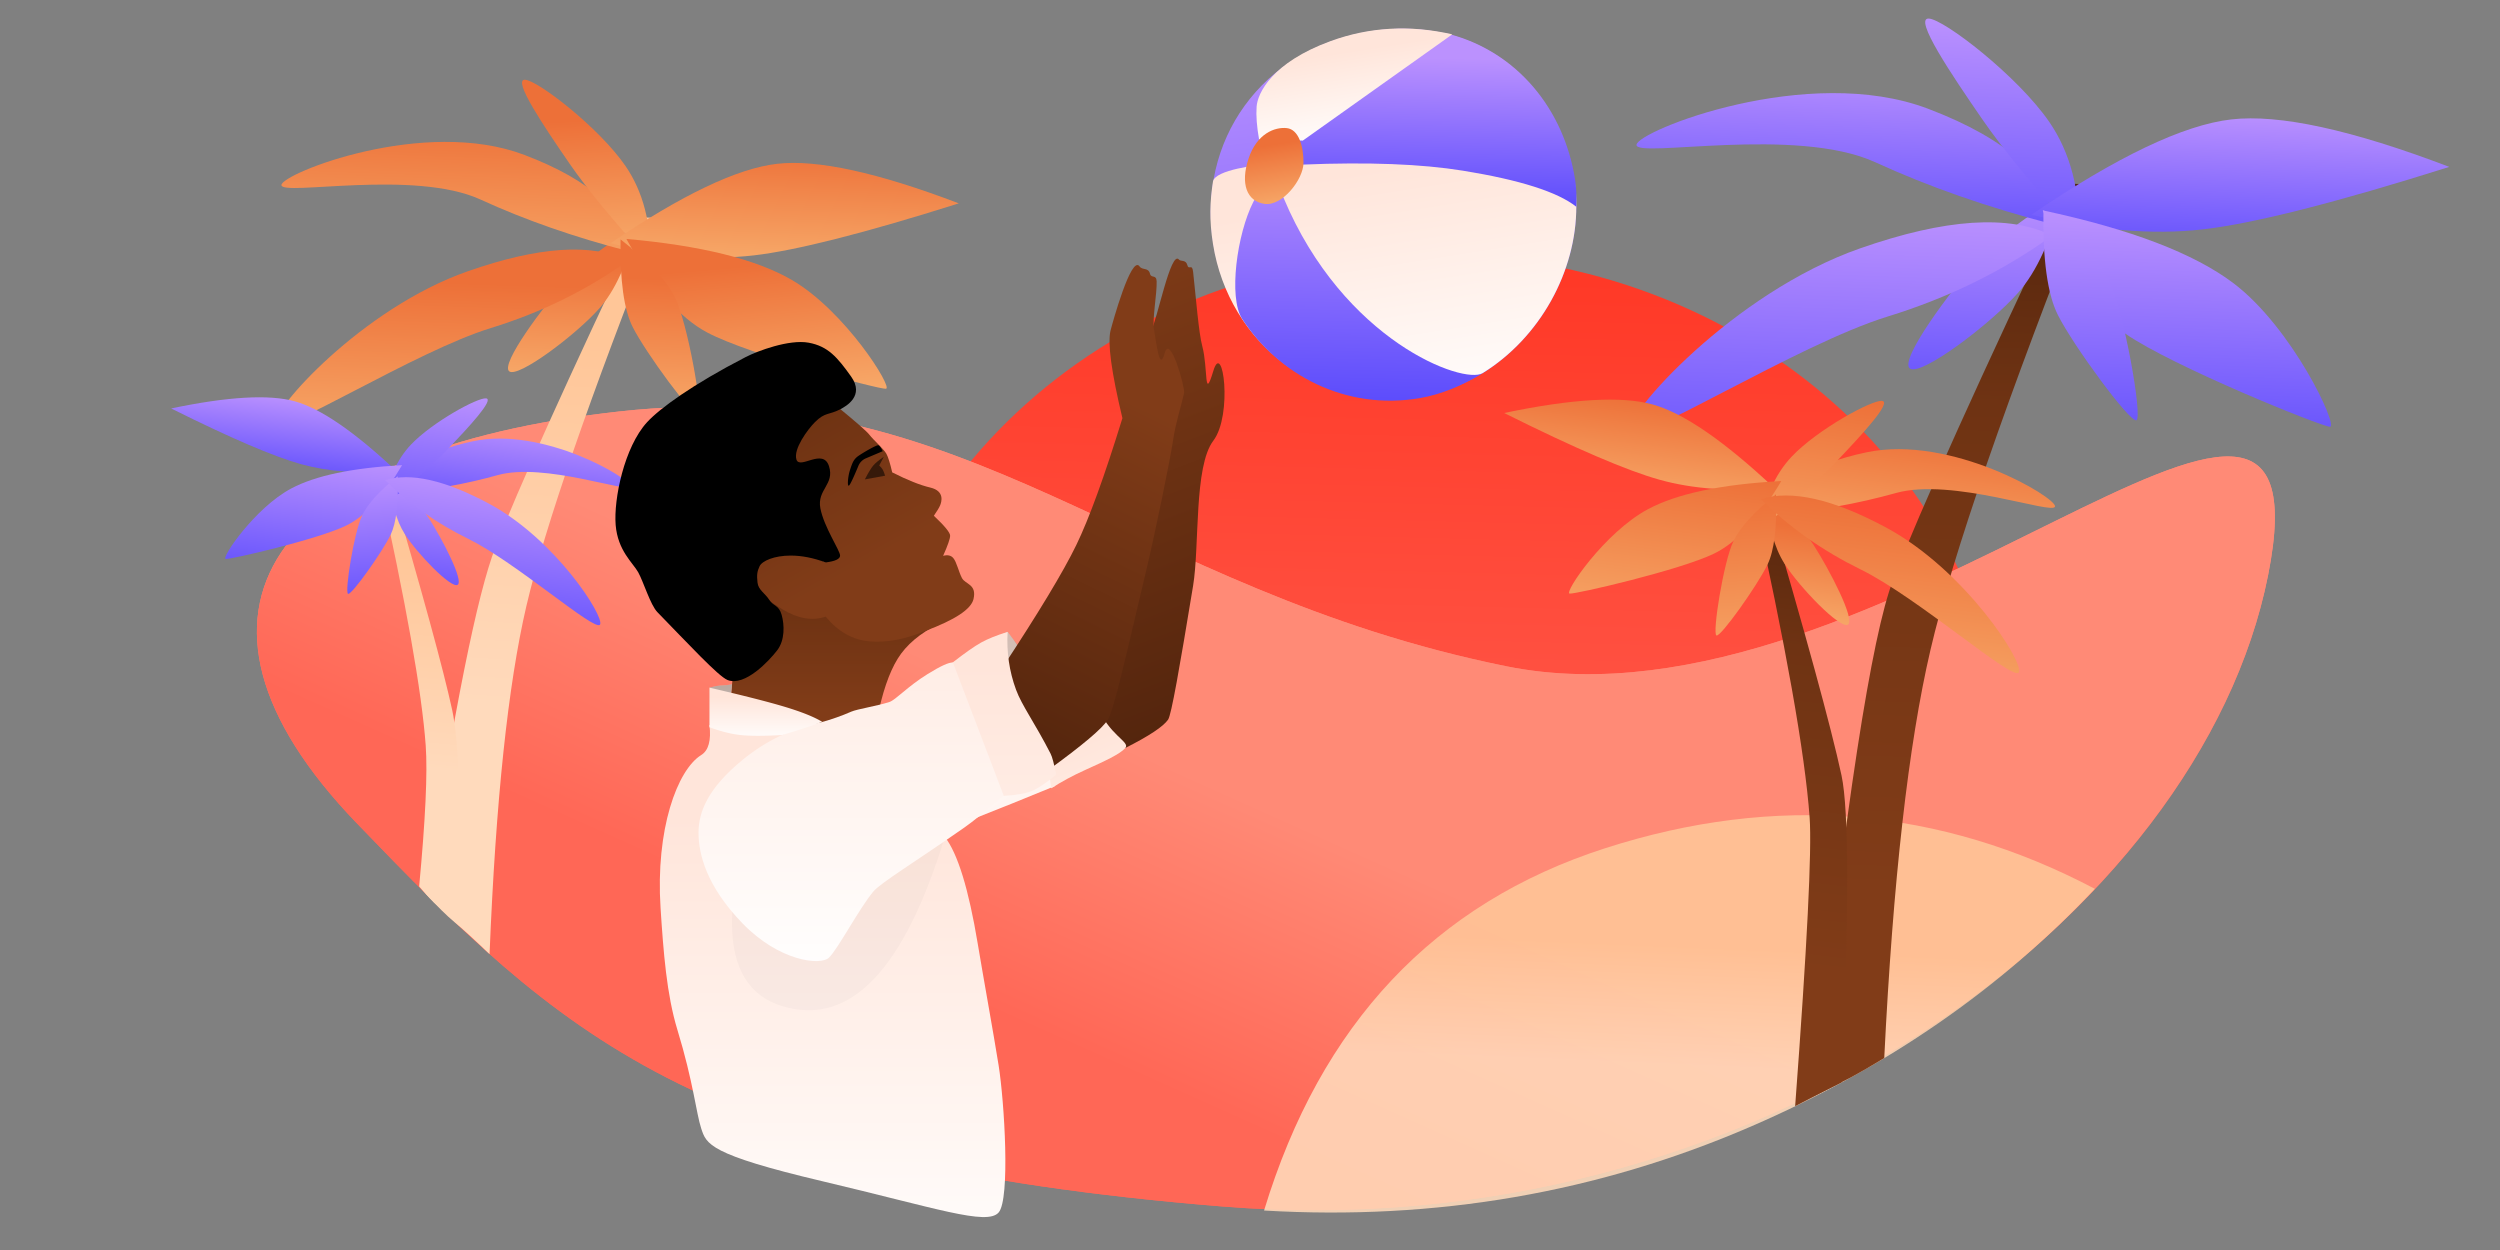 <?xml version="1.0" encoding="UTF-8"?><svg width="1440" height="720" xmlns="http://www.w3.org/2000/svg"><rect width="100%" height="100%" fill="#808080" stroke="none"/><defs><linearGradient x1="54.349%" y1="54.737%" x2="56.517%" y2="-15.65%" id="a"><stop stop-color="#FF5647" offset="0%"/><stop stop-color="#FF2F1C" offset="100%"/></linearGradient><linearGradient x1="27.338%" y1="42.263%" x2="30.13%" y2="63.23%" id="b"><stop stop-color="#FF8A76" offset="0%"/><stop stop-color="#FF6756" offset="100%"/></linearGradient><linearGradient x1="27.338%" y1="42.263%" x2="12.811%" y2="61.102%" id="c"><stop stop-color="#FF8A76" offset="0%"/><stop stop-color="#FF6756" offset="100%"/></linearGradient><linearGradient x1="52.305%" y1="35.923%" x2="50%" y2="63.845%" id="d"><stop stop-color="#FFC698" offset="0%"/><stop stop-color="#FFDABC" offset="100%"/></linearGradient><linearGradient x1="50.423%" y1="16.91%" x2="50%" y2="66.545%" id="e"><stop stop-color="#FFC698" offset="0%"/><stop stop-color="#FFDABC" offset="100%"/></linearGradient><linearGradient x1="50%" y1="100%" x2="50%" y2="21.752%" id="f"><stop stop-color="#F7A969" offset="0%"/><stop stop-color="#ED7038" offset="100%"/></linearGradient><linearGradient x1="50%" y1="100%" x2="50%" y2="21.752%" id="g"><stop stop-color="#F7A969" offset="0%"/><stop stop-color="#ED7038" offset="100%"/></linearGradient><linearGradient x1="50%" y1="121.699%" x2="50%" y2="0%" id="h"><stop stop-color="#F7A969" offset="0%"/><stop stop-color="#ED7038" offset="100%"/></linearGradient><linearGradient x1="55.029%" y1="94.732%" x2="50%" y2="21.752%" id="i"><stop stop-color="#F7A969" offset="0%"/><stop stop-color="#ED7038" offset="100%"/></linearGradient><linearGradient x1="50%" y1="100%" x2="50%" y2="-10.811%" id="j"><stop stop-color="#F7A969" offset="0%"/><stop stop-color="#ED7038" offset="100%"/></linearGradient><linearGradient x1="50%" y1="100%" x2="50%" y2="21.752%" id="k"><stop stop-color="#F7A969" offset="0%"/><stop stop-color="#ED7038" offset="100%"/></linearGradient><linearGradient x1="50%" y1="100%" x2="50%" y2="21.752%" id="l"><stop stop-color="#F7A969" offset="0%"/><stop stop-color="#ED7038" offset="100%"/></linearGradient><linearGradient x1="50.524%" y1="16.91%" x2="50%" y2="66.545%" id="m"><stop stop-color="#FFC698" offset="0%"/><stop stop-color="#FFDABC" offset="100%"/></linearGradient><linearGradient x1="60.827%" y1="118.123%" x2="60.827%" y2="0%" id="n"><stop stop-color="#5D4DFC" offset="0%"/><stop stop-color="#BB91FE" offset="100%"/></linearGradient><linearGradient x1="60.827%" y1="118.123%" x2="60.827%" y2="0%" id="o"><stop stop-color="#5D4DFC" offset="0%"/><stop stop-color="#BB91FE" offset="100%"/></linearGradient><linearGradient x1="60.827%" y1="118.123%" x2="60.827%" y2="0%" id="p"><stop stop-color="#5D4DFC" offset="0%"/><stop stop-color="#BB91FE" offset="100%"/></linearGradient><linearGradient x1="60.827%" y1="118.123%" x2="60.827%" y2="0%" id="q"><stop stop-color="#5D4DFC" offset="0%"/><stop stop-color="#BB91FE" offset="100%"/></linearGradient><linearGradient x1="60.827%" y1="118.123%" x2="60.827%" y2="0%" id="r"><stop stop-color="#5D4DFC" offset="0%"/><stop stop-color="#BB91FE" offset="100%"/></linearGradient><linearGradient x1="60.827%" y1="118.123%" x2="60.827%" y2="0%" id="s"><stop stop-color="#5D4DFC" offset="0%"/><stop stop-color="#BB91FE" offset="100%"/></linearGradient><linearGradient x1="60.827%" y1="118.123%" x2="60.827%" y2="0%" id="t"><stop stop-color="#5D4DFC" offset="0%"/><stop stop-color="#BB91FE" offset="100%"/></linearGradient><linearGradient x1="50%" y1="77.603%" x2="50%" y2="0%" id="u"><stop stop-color="#813C18" offset="0%"/><stop stop-color="#6F3313" offset="68.769%"/><stop stop-color="#54250D" offset="100%"/></linearGradient><linearGradient x1="60.827%" y1="118.123%" x2="60.827%" y2="0%" id="v"><stop stop-color="#5D4DFC" offset="0%"/><stop stop-color="#BB91FE" offset="100%"/></linearGradient><linearGradient x1="60.827%" y1="118.123%" x2="60.827%" y2="0%" id="w"><stop stop-color="#5D4DFC" offset="0%"/><stop stop-color="#BB91FE" offset="100%"/></linearGradient><linearGradient x1="60.827%" y1="118.123%" x2="60.827%" y2="0%" id="x"><stop stop-color="#5D4DFC" offset="0%"/><stop stop-color="#BB91FE" offset="100%"/></linearGradient><linearGradient x1="60.827%" y1="118.123%" x2="60.827%" y2="0%" id="y"><stop stop-color="#5D4DFC" offset="0%"/><stop stop-color="#BB91FE" offset="100%"/></linearGradient><linearGradient x1="60.827%" y1="118.123%" x2="60.827%" y2="0%" id="z"><stop stop-color="#5D4DFC" offset="0%"/><stop stop-color="#BB91FE" offset="100%"/></linearGradient><linearGradient x1="60.827%" y1="118.123%" x2="60.827%" y2="0%" id="A"><stop stop-color="#5D4DFC" offset="0%"/><stop stop-color="#BB91FE" offset="100%"/></linearGradient><linearGradient x1="60.827%" y1="118.123%" x2="60.827%" y2="0%" id="B"><stop stop-color="#5D4DFC" offset="0%"/><stop stop-color="#BB91FE" offset="100%"/></linearGradient><linearGradient x1="50%" y1="77.603%" x2="50%" y2="0%" id="C"><stop stop-color="#813C18" offset="0%"/><stop stop-color="#6F3313" offset="68.769%"/><stop stop-color="#54250D" offset="100%"/></linearGradient><linearGradient x1="50%" y1="100%" x2="50%" y2="21.752%" id="D"><stop stop-color="#F7A969" offset="0%"/><stop stop-color="#ED7038" offset="100%"/></linearGradient><linearGradient x1="50%" y1="121.699%" x2="50%" y2="0%" id="E"><stop stop-color="#F7A969" offset="0%"/><stop stop-color="#ED7038" offset="100%"/></linearGradient><linearGradient x1="50%" y1="121.699%" x2="50%" y2="0%" id="F"><stop stop-color="#F7A969" offset="0%"/><stop stop-color="#ED7038" offset="100%"/></linearGradient><linearGradient x1="50%" y1="121.699%" x2="50%" y2="0%" id="G"><stop stop-color="#F7A969" offset="0%"/><stop stop-color="#ED7038" offset="100%"/></linearGradient><linearGradient x1="50%" y1="121.699%" x2="50%" y2="0%" id="H"><stop stop-color="#F7A969" offset="0%"/><stop stop-color="#ED7038" offset="100%"/></linearGradient><linearGradient x1="50%" y1="121.699%" x2="50%" y2="0%" id="I"><stop stop-color="#F7A969" offset="0%"/><stop stop-color="#ED7038" offset="100%"/></linearGradient><linearGradient x1="50%" y1="121.699%" x2="50%" y2="0%" id="J"><stop stop-color="#F7A969" offset="0%"/><stop stop-color="#ED7038" offset="100%"/></linearGradient><linearGradient x1="50%" y1="77.603%" x2="50%" y2="0%" id="K"><stop stop-color="#813C18" offset="0%"/><stop stop-color="#6F3313" offset="68.769%"/><stop stop-color="#54250D" offset="100%"/></linearGradient><linearGradient x1="50%" y1="67.867%" x2="1.858%" y2="-18.545%" id="L"><stop stop-color="#813C18" offset="0%"/><stop stop-color="#6F3313" offset="66.621%"/><stop stop-color="#54250D" offset="100%"/></linearGradient><linearGradient x1="29.153%" y1="-6.003%" x2="34.567%" y2="100%" id="M"><stop stop-color="#813C18" offset="0%"/><stop stop-color="#54250D" offset="100%"/><stop stop-color="#54250D" offset="100%"/></linearGradient><linearGradient x1="50%" y1="29.822%" x2="112.511%" y2="177.077%" id="N"><stop stop-color="#FFF" offset="0%"/><stop stop-color="#FFE5DA" offset="100%"/></linearGradient><linearGradient x1="54.422%" y1="69.51%" x2="74.444%" y2="258.134%" id="O"><stop stop-color="#FFE5DA" offset="0%"/><stop stop-color="#FFF" offset="100%"/></linearGradient><linearGradient x1="50%" y1="20.261%" x2="50%" y2="114.106%" id="P"><stop stop-color="#FFE5DA" offset="0%"/><stop stop-color="#FFF" offset="100%"/></linearGradient><linearGradient x1="50%" y1="20.261%" x2="50%" y2="336.552%" id="Q"><stop stop-color="#FFE5DA" offset="0%"/><stop stop-color="#FFF" offset="100%"/></linearGradient><linearGradient x1="54.647%" y1="21.465%" x2="24.684%" y2="105.076%" id="R"><stop stop-color="#813C18" offset="0%"/><stop stop-color="#54250D" offset="100%"/></linearGradient><linearGradient x1="50%" y1="20.261%" x2="50%" y2="336.552%" id="S"><stop stop-color="#FFE5DA" offset="0%"/><stop stop-color="#FFF" offset="100%"/></linearGradient><linearGradient x1="47.049%" y1="-46.818%" x2="47.049%" y2="107.624%" id="T"><stop stop-color="#FFE5DA" offset="0%"/><stop stop-color="#FFF" offset="100%"/></linearGradient><linearGradient x1="50%" y1="20.261%" x2="50%" y2="114.106%" id="U"><stop stop-color="#FFE5DA" offset="0%"/><stop stop-color="#FFF" offset="100%"/></linearGradient><linearGradient x1="50%" y1="20.261%" x2="50%" y2="114.106%" id="V"><stop stop-color="#FFE5DA" offset="0%"/><stop stop-color="#FFF" offset="100%"/></linearGradient><linearGradient x1="60.692%" y1="118.123%" x2="66.054%" y2="0%" id="W"><stop stop-color="#5D4DFC" offset="0%"/><stop stop-color="#BB91FE" offset="100%"/></linearGradient><linearGradient x1="50%" y1="20.261%" x2="50%" y2="114.106%" id="X"><stop stop-color="#FFE5DA" offset="0%"/><stop stop-color="#FFF" offset="100%"/></linearGradient><linearGradient x1="50%" y1="98.872%" x2="66.255%" y2="12.974%" id="Y"><stop stop-color="#5D4DFC" offset="0%"/><stop stop-color="#BB91FE" offset="100%"/></linearGradient><linearGradient x1="50%" y1="20.261%" x2="50%" y2="114.106%" id="Z"><stop stop-color="#FFE5DA" offset="0%"/><stop stop-color="#FFF" offset="100%"/></linearGradient><linearGradient x1="57.469%" y1="89.647%" x2="74.513%" y2="19.854%" id="aa"><stop stop-color="#5D4DFC" offset="0%"/><stop stop-color="#BB91FE" offset="100%"/></linearGradient><linearGradient x1="50%" y1="20.261%" x2="50%" y2="114.106%" id="ab"><stop stop-color="#FFE5DA" offset="0%"/><stop stop-color="#FFF" offset="100%"/></linearGradient><linearGradient x1="50%" y1="100%" x2="50%" y2="21.752%" id="ac"><stop stop-color="#F7A969" offset="0%"/><stop stop-color="#ED7038" offset="100%"/></linearGradient></defs><g fill="none" fill-rule="evenodd"><path d="M1090.39 441.362c0-162.924-147.522-295-329.5-295-181.977 0-329.5 132.076-329.5 295 0 88.152 43.187 167.274 111.652 221.33 30.637 24.19 120.967-90.125 217.848-89.963 86.761.145 329.5-38.916 329.5-131.367z" fill="url(#a)" transform="translate(63)"/><path d="M144.639 509.932c125.546 113.321 206.884 182.137 512.778 185.542 305.894 3.406 550.27-205.93 575.596-404.587 25.326-198.658-214.222 111.438-433.973 82.787-219.75-28.652-321.492-146.915-519.849-110.79C80.835 299.006 19.093 396.61 144.64 509.931z" fill="url(#b)" transform="rotate(4 688.665 1361.811)"/><path d="M144.639 509.932c125.546 113.321 206.884 182.137 512.778 185.542 305.894 3.406 550.27-205.93 575.596-404.587 25.326-198.658-214.222 111.438-433.973 82.787-219.75-28.652-321.492-146.915-519.849-110.79C80.835 299.006 19.093 396.61 144.64 509.931z" fill="url(#c)" transform="rotate(4 688.665 1361.811)"/><path d="M1143.608 511.956c-89.666-47.229-183.68-55.02-282.04-23.376-98.362 31.645-163.852 101.206-196.472 208.683 98.915 5.837 192.413-10.3 280.492-48.408 77.937-33.72 143.943-79.354 198.02-136.899z" fill="url(#d)" opacity=".88" transform="translate(63)"/><path d="M180.82 471.434c12.611-106.626 23.652-173.54 33.124-200.743 11.719-33.66 38.1-97.98 79.144-192.965h9.33c-37.307 105.023-60.45 180.374-69.43 226.05-8.979 45.678-13.714 112.73-14.206 201.158-9.092-8.11-15.988-13.98-20.688-17.609-4.7-3.628-10.458-8.925-17.274-15.891z" fill="url(#e)" transform="rotate(2 -1028.707 2337.66)"/><path d="M288.556 83.62c-16.987 10.32-29.939 20.864-38.854 31.633-13.373 16.153-36.45 49.638-31.38 53.741 5.069 4.104 37.807-22.354 50.737-38.071 8.62-10.479 15.12-26.246 19.497-47.302z" fill="url(#f)" transform="rotate(2 -1028.707 2337.66)"/><path d="M84.922 204.144c-3.215-7.204 47.085-68.308 107.622-91.882 40.358-15.716 70.985-18.818 91.882-9.307-22.792 17.678-48.607 31.517-77.445 41.518-43.258 15-118.845 66.874-122.06 59.67z" fill="url(#g)" transform="rotate(2 -1028.707 2337.66)"/><path d="M83.516 66.371c0-6.586 80.695-42.226 139.362-22.182 39.112 13.362 59.758 31.146 61.938 53.351-31.668-7.04-60.447-15.969-86.337-26.79-38.835-16.23-114.963 2.208-114.963-4.379z" fill="url(#h)" transform="rotate(2 -1028.707 2337.66)"/><path d="M221.572.878c7.301 0 43.574 26.013 59.54 47.52 10.643 14.34 16.11 32.6 16.398 54.78-21.773-22.322-37.928-40.582-48.467-54.78C233.234 27.103 214.27.879 221.572.879z" fill="url(#i)" transform="rotate(2 -1028.707 2337.66)"/><path d="M274.152 93.262c39.994-29.286 71.426-45.644 94.297-49.075 22.87-3.43 57.988 2.947 105.353 19.13-53.864 19.094-92.918 30.459-117.161 34.095-24.243 3.636-51.74 2.253-82.489-4.15z" fill="url(#j)" transform="rotate(2 -1028.707 2337.66)"/><path d="M330.444 139.255c-15.35-9.902-29.268-29.168-41.751-57.798 42.38 7.517 73.286 18.099 92.718 31.744 29.149 20.468 52.949 67.256 48.685 67.256-4.263 0-76.626-26.35-99.652-41.202z" fill="url(#k)" transform="rotate(-5 967.995 -716.402)"/><path d="M279.824 90.867c16.237 11.68 27.017 22.353 32.34 32.017 7.982 14.495 18.822 65.927 15.78 67.224-3.044 1.297-31.276-34.367-39.37-49.063-5.396-9.797-8.313-26.523-8.75-50.178z" fill="url(#l)" transform="rotate(2 -1028.707 2337.66)"/><path d="M67.244 299.184C74.442 236.498 80.87 197.03 86.53 180.777c7.813-22.44 25.4-65.321 52.762-128.644h6.221c-24.872 70.016-40.3 120.25-46.287 150.7-2.986 15.192-5.027 42.173-6.122 80.946-4.986 4.601-9.002 7.875-12.05 9.82-3.047 1.945-7.65 3.807-13.809 5.585z" fill="url(#m)" transform="scale(-1 1) rotate(-7 1780.04 3131.961)"/><path d="M139.104 51.712c-11.325 6.88-19.96 13.909-25.903 21.088-8.915 10.769-24.3 33.092-20.92 35.828 3.379 2.736 25.205-14.903 33.825-25.381 5.746-6.986 10.08-17.497 12.998-31.535z" fill="url(#n)" transform="scale(-1 1) rotate(-7 1780.04 3131.961)"/><path d="M.515 40.211c0-4.39 53.797-28.15 92.908-14.788 26.074 8.908 39.838 20.764 41.292 35.568-21.112-4.693-40.298-10.647-57.558-17.86C51.267 32.31.515 44.602.515 40.21z" fill="url(#o)" transform="scale(-1 1) rotate(-7 1780.04 3131.961)"/><path d="M89.081.036c4.868 0 29.05 17.341 39.693 31.68 7.096 9.559 10.74 21.732 10.932 36.52-14.514-14.882-25.285-27.055-32.31-36.52C96.855 17.518 84.213.036 89.08.036z" fill="url(#p)" transform="scale(-1 1) rotate(-7 1780.04 3131.961)"/><path d="M135.33 47.88c26.662-19.525 47.617-30.43 62.864-32.717 15.247-2.287 38.66 1.964 70.236 12.753-35.91 12.73-61.946 20.306-78.108 22.73-16.162 2.424-34.493 1.502-54.992-2.766z" fill="url(#q)" transform="scale(-1 1) rotate(-7 1780.04 3131.961)"/><path d="M160.259 82.657c-10.234-6.6-19.512-19.444-27.835-38.532 28.254 5.012 48.858 12.066 61.813 21.163 19.432 13.646 35.299 44.837 32.456 44.837-2.842 0-51.084-17.567-66.434-27.468z" fill="url(#r)" transform="scale(-1 1) rotate(-7 1780.04 3131.961)"/><path d="M128.175 53.083c10.825 7.787 18.012 14.902 21.56 21.344 5.322 9.664 12.549 43.952 10.52 44.817-2.029.864-20.85-22.912-26.246-32.709-3.597-6.531-5.542-17.682-5.834-33.452z" fill="url(#s)" transform="scale(-1 1) rotate(3 -4274.76 -6657.561)"/><path d="M8.065 121.375c-2.143-4.803 31.39-45.539 71.748-61.255 26.906-10.477 47.324-12.545 61.255-6.204-15.195 11.785-32.405 21.011-51.63 27.678-28.839 10-79.23 44.583-81.373 39.78z" fill="url(#t)" transform="scale(-1 1) rotate(-7 1780.04 3131.961)"/><g><path d="M226.475 622.552c12.139-166.505 23.892-266.08 35.257-298.723 14.064-40.39 45.721-117.577 94.973-231.558h11.197c-44.768 126.028-72.54 216.449-83.316 271.261-10.775 54.813-16.903 133.406-18.384 235.781-7.383 4.862-13.447 8.681-18.193 11.458-4.747 2.776-11.925 6.703-21.534 11.78z" fill="url(#u)" transform="rotate(2 386.345 24068.254)"/><path d="M351.267 99.345c-20.385 12.383-35.926 25.035-46.625 37.958-16.047 19.384-43.74 59.566-37.656 64.49 6.083 4.924 45.369-26.826 60.885-45.686 10.344-12.574 18.143-31.494 23.396-56.762z" fill="url(#v)" transform="rotate(2 386.345 24068.254)"/><path d="M106.906 243.972c-3.858-8.644 56.502-81.97 129.147-110.258 48.43-18.859 85.182-22.582 110.258-11.168-27.35 21.214-58.329 37.821-92.934 49.822-51.909 18-142.613 80.249-146.471 71.604z" fill="url(#w)" transform="rotate(2 386.345 24068.254)"/><path d="M105.22 78.646c0-7.903 96.833-50.672 167.234-26.62 46.934 16.035 71.709 37.376 74.325 64.022-38.001-8.447-72.536-19.163-103.604-32.147-46.602-19.477-137.956 2.648-137.956-5.255z" fill="url(#x)" transform="rotate(2 386.345 24068.254)"/><path d="M270.886.054c8.762 0 52.289 31.215 71.448 57.025 12.772 17.206 19.331 39.118 19.678 65.735-26.127-26.786-45.514-48.698-58.16-65.735C284.881 31.523 262.124.054 270.885.054z" fill="url(#y)" transform="rotate(2 386.345 24068.254)"/><path d="M333.983 110.915c47.992-35.144 85.711-54.774 113.156-58.89 27.444-4.117 69.586 3.535 126.424 22.956-64.638 22.912-111.502 36.55-140.594 40.913-29.091 4.363-62.087 2.704-98.986-4.979z" fill="url(#z)" transform="rotate(2 386.345 24068.254)"/><path d="M390.476 177.529c-18.421-11.882-35.122-35.001-50.102-69.358 50.856 9.021 87.944 21.719 111.262 38.093 34.978 24.562 63.539 80.707 58.422 80.707-5.116 0-91.951-31.62-119.582-49.442z" fill="url(#A)" transform="rotate(2 386.345 24068.254)"/><path d="M340.788 108.04c19.486 14.017 32.421 26.824 38.808 38.42 9.58 17.394 22.587 79.113 18.936 80.67-3.652 1.556-37.531-41.24-47.243-58.875-6.475-11.757-9.975-31.829-10.5-60.215z" fill="url(#B)" transform="rotate(2 386.345 24068.254)"/><path d="M82.279 392.485c7.58-97.533 14.765-156.05 21.555-175.553 9.376-26.927 30.481-78.385 63.316-154.372h7.464C144.77 146.58 126.254 206.86 119.07 243.4c-3.583 18.23-7.573 73.55-11.97 165.96l-24.821-16.875z" fill="url(#C)" transform="scale(-1 1) rotate(-7 1398.735 9851.711)"/><path d="M166.924 62.055c-13.59 8.255-23.95 16.69-31.083 25.305-10.698 12.923-29.16 39.71-25.104 42.993 4.055 3.283 30.246-17.883 40.59-30.457 6.896-8.382 12.095-20.996 15.597-37.841z" fill="url(#D)" transform="scale(-1 1) rotate(-7 1398.735 9851.711)"/><path d="M.618 48.254c0-5.27 64.556-33.781 111.49-17.747 31.289 10.69 47.805 24.918 49.55 42.682-25.335-5.632-48.358-12.776-69.07-21.432C61.52 38.773.618 53.523.618 48.254z" fill="url(#E)" transform="scale(-1 1) rotate(-7 1398.735 9851.711)"/><path d="M106.898.043c5.84 0 34.859 20.81 47.631 38.016 8.515 11.471 12.888 26.079 13.119 43.824-17.418-17.858-30.342-32.466-38.774-43.824C116.227 21.022 101.057.043 106.898.043z" fill="url(#F)" transform="scale(-1 1) rotate(-7 1398.735 9851.711)"/><path d="M162.396 57.456c31.995-23.43 57.14-36.516 75.437-39.26 18.296-2.745 46.39 2.357 84.283 15.303-43.092 15.275-74.335 24.367-93.73 27.276-19.394 2.909-41.39 1.803-65.99-3.32z" fill="url(#G)" transform="scale(-1 1) rotate(-7 1398.735 9851.711)"/><path d="M192.31 99.189c-12.28-7.921-23.414-23.334-33.401-46.239 33.904 6.015 58.63 14.48 74.175 25.396 23.319 16.374 42.359 53.804 38.948 53.804-3.41 0-61.301-21.08-79.722-32.961z" fill="url(#H)" transform="scale(-1 1) rotate(-7 1398.735 9851.711)"/><path d="M153.81 63.699c12.99 9.345 21.615 17.883 25.872 25.614 6.387 11.596 15.058 52.742 12.624 53.78-2.434 1.037-25.02-27.494-31.495-39.25-4.317-7.839-6.65-21.22-7-40.144z" fill="url(#I)" transform="scale(-1 1) rotate(3 -4655.27 -22295.482)"/><path d="M9.678 145.65c-2.572-5.763 37.668-54.647 86.098-73.506 32.286-12.572 56.788-15.054 73.505-7.445-18.233 14.142-38.886 25.214-61.956 33.214-34.606 12-95.075 53.5-97.647 47.737z" fill="url(#J)" transform="scale(-1 1) rotate(-7 1398.735 9851.711)"/></g><g><path d="M186.508 213.153l-9.326-6.198h-51.326L73.063 183.84l17.56 28.193-21.986 21.327-3.117 31.518 70.091 21.652 15.05-18.132c2.976-15.308 6.946-26.987 11.909-35.038 4.963-8.05 12.942-14.786 23.938-20.207z" fill="url(#K)" transform="translate(354.472 146.098)"/><path d="M178.455 217.343c17.191-6.438 26.462-12.558 27.811-18.359 2.025-8.702-4.745-8.408-6.682-12.178-1.937-3.77-3.011-9.162-4.968-11.468-1.304-1.536-3.255-1.962-5.851-1.276 2.692-6.007 4.038-9.883 4.038-11.627 0-1.744-3.124-5.56-9.371-11.447 1.875-2.724 3.074-4.713 3.597-5.967.783-1.883 2.909-8.282-5.709-10.299-5.745-1.344-13.038-4.253-21.879-8.725-1.224-5.293-2.337-8.857-3.34-10.695-1.502-2.756-7.579-8.061-9.754-10.923-1.45-1.908-7.391-7.13-17.822-15.669l-38.512 3.665 1.591 51.81 29.504 33.68-17.028-8.858c-19.821-.958-29.732 1.995-29.732 8.859 0 10.295 8.378 18.853 21.869 27.004 8.994 5.434 17.29 6.834 24.89 4.2 7.132 8.648 15.545 13.403 25.24 14.265 9.694.862 20.397-1.135 32.108-5.992z" fill="url(#L)" transform="translate(354.472 146.098)"/><path d="M458.745 264.697c-1.908-5.982 6.453-17.338 10.662-21.55 5.838-5.844 8.069-4.033 14.48-7.348 3.528-1.824 14.248-7.838 6.341-18.925-7.907-11.086-13.269-17.427-24.452-19.486-11.183-2.059-29.411 4.743-36.308 8.3-30.811 15.891-49.532 29.655-56.713 37.459-13.182 14.325-19.34 44.416-18.135 59.233 1.206 14.816 9.91 21.75 12.977 27.24 3.067 5.49 7.025 18.844 11.073 22.99 17.185 17.608 35.127 37.016 40.417 39.082 10.034 3.92 24.06-11.22 28.57-17.107 4.51-5.888 4.2-14.623 2.58-20.408-1.62-5.785-4.734-4.85-7.153-8.675-2.419-3.826-6.293-5.635-6.76-9.934-.47-4.3-.26-6.4 1.197-9.442 1.458-3.043 8.376-6.117 17.907-6.117 6.354 0 13.071 1.318 20.151 3.954 5.539-.69 8.308-2.008 8.308-3.954 0-2.918-9.25-16.324-11.35-27.184-2.1-10.86 8.41-13.75 4.939-24.37-3.472-10.62-16.824 2.224-18.731-3.758z" fill="#000"/><path d="M257.88 276.9c14.993-3.13 24.328-6.265 28.005-9.402 2.492-2.126 13.66-26.088 33.87-70.771 9.613-21.254 18.164-66.26 32.873-77.672 14.708-11.412 20.437-55.021 10.4-38.817-10.035 16.204-2.465-2.31-2.465-15.403 0-7.988 3.662-27.61 5.992-42.771.777-5.052-2.272-1.189-2.222-4.688.046-3.214-3.227-2.834-3.794-4.155-3.037-7.077-21.566 31.181-26.174 35.382-5.103 4.65-6.157 7.215-7.66 10.393-4.293 9.073-2.887 16.345-1.748 27.252.76 7.272-2.263 18.552-9.067 33.84-4.883 24.904-11.956 43.533-21.22 55.886-9.264 12.354-26.266 31.165-51.006 56.433-1.153 11.476-.773 20.208 1.141 26.198 1.914 5.99 6.272 12.088 13.075 18.295z" fill="url(#M)" transform="rotate(-15 1037.636 -1128.566)"/><path d="M189.66 324.112c14.27-1.65 24.777-2.883 31.52-3.701 6.743-.818 15.428-1.914 26.056-3.286l5.935-61.747-49.569-1.842-36.111 30.049 22.17 40.527z" fill="url(#N)" transform="rotate(-15 942.428 -984.368)"/><path d="M248.902 242.053l1.16-6.607c7.88-.833 13.79-1.25 17.73-1.25 3.94 0 8.731.417 14.374 1.25-2.677 1.143-4.015 3.345-4.015 6.607 0 4.892-.315 3.414 1.189 21.51 1.503 18.094 13.113 25.316 9.247 27.964-3.867 2.647-13.588 4.282-25.357 6.208-7.845 1.284-15.15 3.013-21.912 5.186l7.584-60.868z" fill="url(#O)" transform="rotate(-15 997.441 -1004.633)"/><path d="M96.328 275.892l-42.148-4.403c1.045 8.921-.538 14.691-4.748 17.31-13.845 8.613-26.363 42.848-23.425 88.086 1.653 25.464 3.481 49.825 9.704 70.2 9.227 30.213 10.822 48.089 13.72 56.847 2.976 8.99 4.344 14.901 69.906 30.39 65.561 15.488 94.594 25.657 101.378 18.006 6.783-7.651 3.35-63.873 0-84.877-2.905-18.206-8.99-51.771-11.99-69.857-5.246-31.621-11.58-52.18-19.003-61.674l-45.529-70.81-47.865 10.782z" fill="url(#P)" transform="translate(354.472 146.098)"/><path d="M450.8 421.99c-38.898 93.427-38.898 145.962 0 157.604 38.898 11.642 70.03-20.883 93.394-97.577l-45.529-70.81L450.8 421.99z" fill="#000" opacity=".024"/><path d="M225.911 217.86c5.288 6.777 7.932 10.805 7.932 12.086 0 1.92 2.175 4.139-4.77 7.151-6.944 3.013-17.77-10.966-12.357-14.339 3.608-2.248 6.673-3.88 9.195-4.898z" fill="url(#Q)" transform="translate(354.472 146.098)"/><path d="M580.383 363.958c5.935 7.442 8.903 11.803 8.903 13.084 0 1.92 1.204 3.14-5.74 6.153-6.945 3.013-17.772-10.966-12.359-14.339 3.61-2.248 6.674-3.881 9.196-4.898z" fill-opacity=".175" fill="#000"/><path d="M221.848 290.27c22.357-10.401 35.468-17.717 39.334-21.946 4.725-5.17 15.61-30.245 37.84-79.395 10.574-23.378 26.083-60.833 29.78-71.291 3.695-10.46 8.424-18.536 11.525-25.761 1.209-2.817-1.38-35.273-6.586-24.69-5.207 10.584-3.468-6.796-3.468-14.26 0-6.033 5.641-20.056 6.794-27.11.696-4.264-2.78-2.128-2.923-5.116-.185-3.873-3.978-2.703-5.074-5.256-3.34-7.784-21.78 29.467-23.433 32.963-3.147 6.654-4.133 23.633-2.957 50.938-16.496 30.865-29.84 53.093-40.03 66.68-10.189 13.59-28.89 34.281-56.102 62.076l15.3 62.169z" fill="url(#R)" transform="rotate(-11 1209.461 -1615.292)"/><path d="M225.911 217.86c-6.452 2.018-11.56 4.079-15.325 6.181-3.765 2.103-9.28 5.975-16.546 11.617 4.56 16.887 8.487 29.63 11.78 38.228 3.292 8.597 9.156 21.422 17.592 38.474 7.412-.458 12.847-1.38 16.305-2.768 3.457-1.388 8.182-4.542 14.173-9.464-1.212-6.234-2.283-10.261-3.214-12.08-9.117-17.809-16.54-27.706-19.915-36.869-3.891-10.567-5.508-21.674-4.85-33.319z" fill="url(#S)" transform="translate(354.472 146.098)"/><path d="M194.43 235.513c-2.265-.21-7.199 2.05-14.8 6.775-11.402 7.09-18.2 14.766-21.735 15.941-6.954 2.313-18.544 4.045-22.13 5.621-5.409 2.377-11.178 4.41-17.307 6.1-16.722 3.407-31.794 10.618-45.215 21.634C53.11 308.107 47.88 321.679 47.88 333.59c0 11.911 4.308 30.467 25.363 52.203 21.054 21.736 44.643 24.361 49.656 19.813 5.013-4.55 17.653-28.72 25.742-38.254 4.275-5.038 23.488-16.639 52.409-36.823 5.041-3.519 12.575-9.652 22.6-18.399l-29.22-76.618z" fill="url(#T)" transform="translate(354.472 146.098)"/><path d="M54.18 249.99c3.225-.85 5.668-1.276 7.329-1.276 1.66 0 3.55-.22 5.669-.658l-1.045 10.297-11.953-8.363z" fill="url(#U)" transform="translate(354.472 146.098)"/><path d="M408.652 396.088c3.225-.85 5.668-1.276 7.329-1.276 1.66 0 3.55-.22 5.669-.659l-1.045 10.298-11.953-8.363z" fill-opacity=".262" fill="#000"/><path d="M54.18 249.99v22.805c6.638 2.424 12.606 3.92 17.904 4.489 5.298.568 13.28.568 23.948 0 6.796-2.07 11.587-3.566 14.372-4.49a171.26 171.26 0 008.666-3.145c-4.61-2.8-11.685-5.644-21.225-8.535-9.54-2.89-24.095-6.598-43.665-11.124z" fill="url(#V)" transform="translate(354.472 146.098)"/></g><path d="M509.824 274.008c-.516-1.638-.974-2.804-1.373-3.497-.4-.694-1.07-1.487-2.012-2.381l2.643-5.019c-2.87 1.94-4.92 3.643-6.153 5.112-1.232 1.468-2.824 4.105-4.775 7.91l11.67-2.125z" fill="#000" opacity=".552"/><g><path d="M104.55 213.344c58.321 0 107.473-53.602 107.473-109.131C212.023 48.683 173.548 1 109.503 1 45.456 1 1 48.354 1 107.172s45.229 106.172 103.55 106.172z" fill="url(#W)" transform="rotate(-9 557.506 -4309.708)"/><path d="M104.55 213.344c58.321 0-52.412-146.291-66.846-146.291-3.674 0-29.183-1.407-31.333 5.304C2.854 83.331.768 93.692.768 107.731c0 58.818 45.46 105.613 103.782 105.613z" fill="url(#X)" transform="rotate(-9 557.506 -4309.708)"/><path d="M104.713 214.148c12.59-.186 24.595-3.303 35.93-7.78 41.162-16.26 36.26-60.298-27.785-60.298-56.72 0-56.225-98.474-85.325-58.575-12.193 16.718-22.878 52.128-16.925 65.567 15.4 34.767 50.374 61.735 94.105 61.086z" fill="url(#Y)" transform="rotate(-9 557.506 -4309.708)"/><path d="M142.553 205.591c35.523-14.851 62.53-49.173 68.317-86.547.76-4.903 1.541-9.87 1.153-14.831-1.153-14.743-21.873-32.626-85.918-32.626-34.04 0-90.999-24.95-81.411 14.759l.389 1.601c21.268 86.963 85.596 122.608 97.47 117.644z" fill="url(#Z)" transform="rotate(-9 557.506 -4309.708)"/><path d="M210.816 119.392c1.178-5.842 1.767-11.032 1.767-15.57 0-41.134-21.474-77.78-58.452-94.11-12.942-5.716-49.58-5.507-97.086 41.082-4.498 4.412-3.798 11.07 2.102 19.975 37.241 4.346 67.384 10.308 90.43 17.886 31.539 10.372 51.952 20.617 61.239 30.737z" fill="url(#aa)" transform="rotate(-9 557.506 -4309.708)"/><path d="M36.416 52.492c-.146-7.49.372-13.782 1.554-18.876 1.772-7.64 12.796-23.722 47.908-30.595 23.408-4.582 46.714-2.214 69.918 7.105L61.196 57.1l-24.78-4.608z" fill="url(#ab)" transform="rotate(-9 557.506 -4309.708)"/><path d="M33.694 89.65c9.928 3.082 24.315-10.433 25.867-19.765 1.552-9.332.352-19.484-6.331-21.318-6.684-1.834-17.561.365-24.542 13.897-6.981 13.531-4.921 24.105 5.006 27.187z" fill="url(#ac)" transform="rotate(-9 557.506 -4309.708)"/></g><path d="M505.948 256.48c-.994-.304-8.736 4.189-11.558 6.16-2.82 1.972-3.524 4.234-4.798 8.1-1.274 3.867-1.755 10.458-.37 8.733.805-1.003 2.546-4.723 5.221-11.162a8 8 0 014.265-4.295l9.738-4.129c-1.002-2.068-1.835-3.204-2.498-3.407z" fill="#000"/></g></svg>